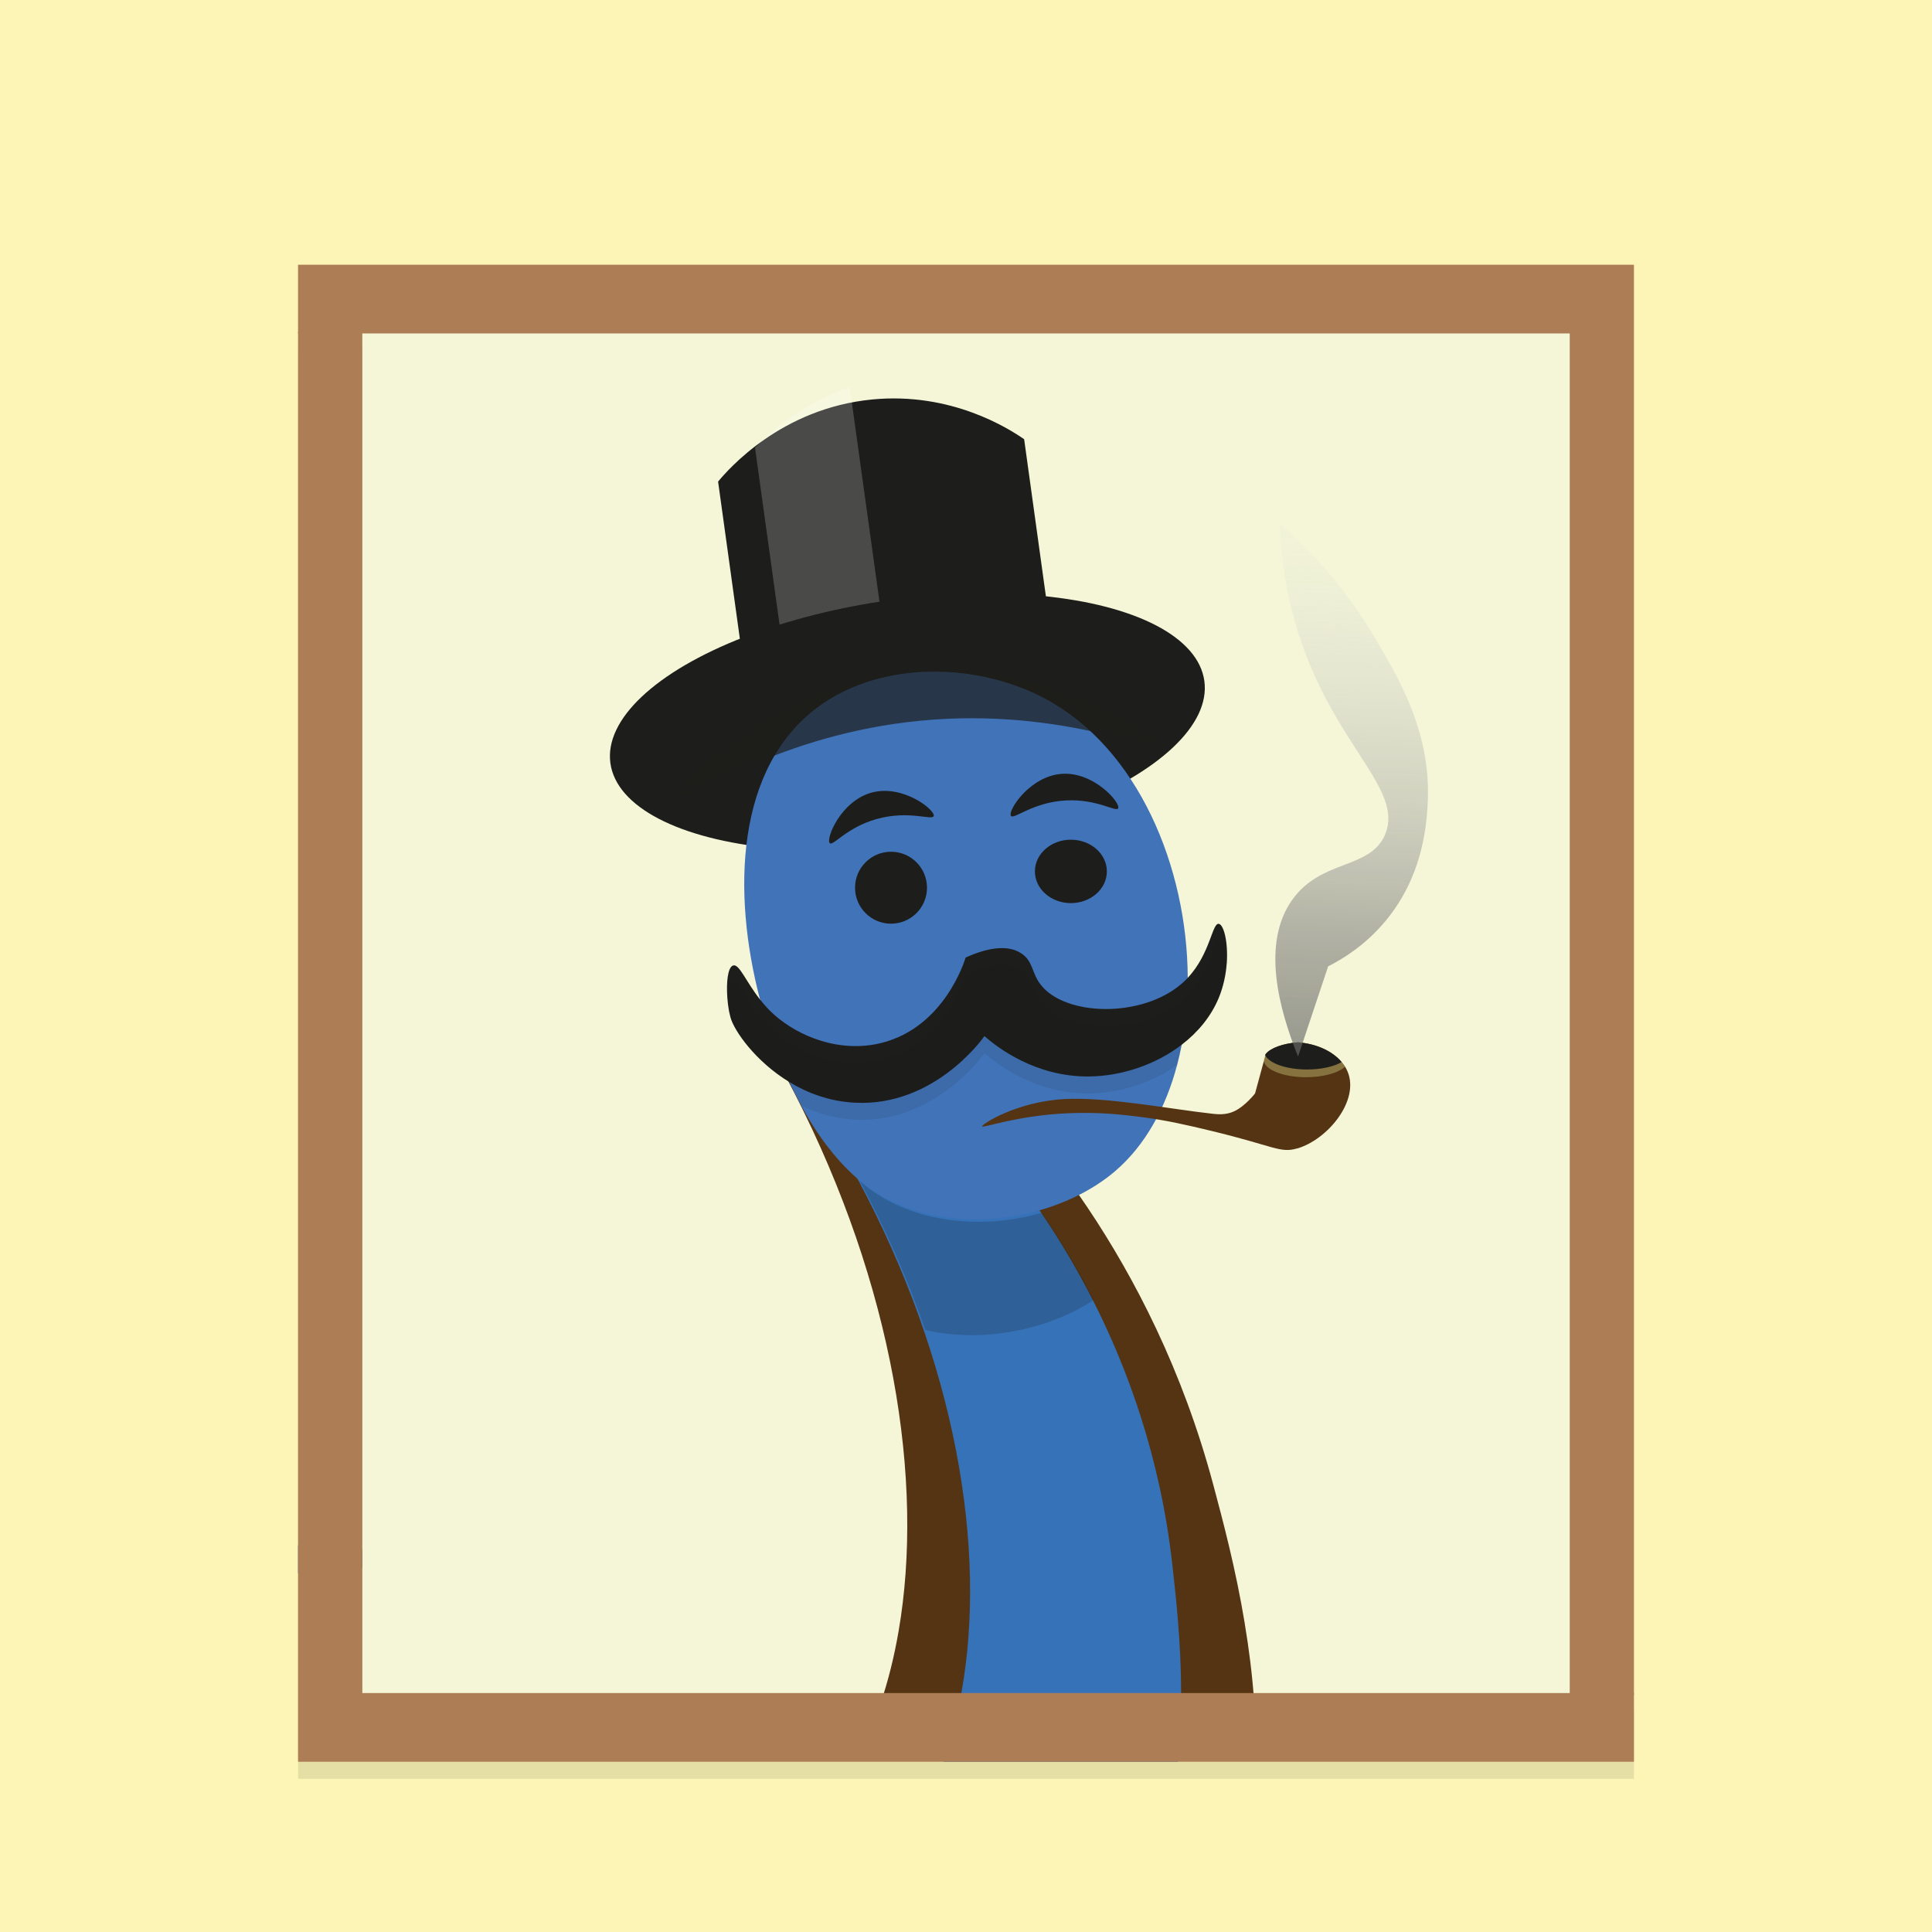 <?xml version="1.0" encoding="UTF-8"?>
<svg id="Warstwa_2" xmlns="http://www.w3.org/2000/svg" xmlns:xlink="http://www.w3.org/1999/xlink" viewBox="0 0 362.54 362.54">
  <defs>
    <style>
      .cls-1 {
        fill: #f4f6d7;
      }

      .cls-2 {
        fill: #d1cf83;
        opacity: .4;
      }

      .cls-3 {
        fill: #ad7d55;
      }

      .cls-4 {
        fill: #fff;
      }

      .cls-4, .cls-5 {
        opacity: .2;
      }

      .cls-6 {
        fill: #fcf5b5;
      }

      .cls-7, .cls-5, .cls-8, .cls-9 {
        fill: #1d1d1b;
      }

      .cls-10 {
        fill: #553413;
      }

      .cls-11 {
        fill: url(#Gradient_bez_nazwy_2);
      }

      .cls-12 {
        fill: #4173b8;
      }

      .cls-13 {
        fill: #3672b8;
      }

      .cls-14 {
        fill: #4974b8;
      }

      .cls-8 {
        opacity: .1;
      }

      .cls-9 {
        opacity: .7;
      }
    </style>
    <linearGradient id="Gradient_bez_nazwy_2" data-name="Gradient bez nazwy 2" x1="255.94" y1="78.06" x2="247.92" y2="274.58" gradientUnits="userSpaceOnUse">
      <stop offset="0" stop-color="#fff" stop-opacity="0"/>
      <stop offset=".49" stop-color="#7f7f7e" stop-opacity=".56"/>
      <stop offset="1" stop-color="#1d1d1b"/>
    </linearGradient>
  </defs>
  <g id="Warstwa_2-2" data-name="Warstwa_2">
    <rect class="cls-6" width="362.54" height="362.54"/>
  </g>
  <g id="Warstwa_1-2" data-name="Warstwa_1">
    <rect class="cls-1" x="62.3" y="59.66" width="237.95" height="267.28"/>
    <path class="cls-14" d="M67.99,290.71v3.5c-3.5.18-7.57.48-12.06.98v-5.22c4.54.1,8.59.38,12.06.74Z"/>
    <path class="cls-10" d="M209.85,306.16c.02,4.33-.14,8.86-.58,13.48h-44.03c1.43-4.23,2.55-8.74,3.37-13.48,4.89-28.24-1.02-64.89-19.51-101-1.19-2.34-2.45-4.69-3.76-7.03,10.76,1.74,21.53,3.5,32.3,5.24,1.6,2.13,3.53,4.81,5.63,8.03.12.18.23.35.35.54,3.04,4.67,6.42,10.41,9.7,17.17,6.52,13.44,12.63,30.87,14.87,51.78.69,6.46,1.64,15.34,1.66,25.27Z"/>
    <path class="cls-10" d="M233.59,304.76c.76,4.53,1.37,9.3,1.73,14.21l-43.46,7.07c.69-4.66,1.02-9.56,1.03-14.66.01-30.37-12.06-67.8-36.46-102.64-1.58-2.26-3.22-4.52-4.91-6.76,10.92.1,21.85.21,32.77.31,1.94,1.98,4.31,4.47,6.93,7.5.15.17.29.33.44.5,3.79,4.4,8.11,9.88,12.5,16.43,8.72,13.03,17.73,30.3,23.5,51.85,1.78,6.65,4.23,15.8,5.94,26.2Z"/>
    <path class="cls-13" d="M221.64,317.7c.02,4.14-.14,8.47-.58,12.89h-44.03c1.43-4.05,2.55-8.35,3.37-12.89,4.89-27-1.02-62.03-19.51-96.55-1.19-2.24-2.45-4.48-3.76-6.72,10.76,1.67,21.53,3.34,32.3,5.01,1.6,2.04,3.53,4.6,5.63,7.67.12.17.23.34.35.51,3.04,4.46,6.42,9.96,9.7,16.42,6.52,12.85,12.63,29.51,14.87,49.5.69,6.17,1.64,14.66,1.66,24.16Z"/>
    <path class="cls-7" d="M200.95,145.75l-57.43,7.96-8.77-63.34c1.93-2.32,11.85-13.76,28.93-15.41,14.85-1.43,25.59,5.45,28.5,7.46,2.92,21.11,5.85,42.22,8.77,63.34Z"/>
    <path class="cls-4" d="M167.2,128.55l-18.98,2.63-6.54-47.17c2.97-3.09,8.95-8.4,17.77-11.37,2.58,18.64,5.16,37.27,7.75,55.9Z"/>
    <ellipse class="cls-7" cx="170.26" cy="135.5" rx="56.26" ry="23.11" transform="translate(-16.98 24.65) rotate(-7.89)"/>
    <path class="cls-12" d="M222.88,183.46c0,1.08-.01,2.17-.07,3.23-.12,3.18-.48,6.31-1.06,9.33-.25,1.29-.53,2.56-.86,3.8-2.13,8.08-5.99,15.12-11.65,19.96-3.8,3.25-8.76,5.79-14.19,7.34-9.42,2.68-20.31,2.36-29.19-2.46-.95-.51-2.74-1.55-4.98-3.5-2.77-2.39-6.22-6.18-9.64-12.1-.31-.53-.61-1.08-.91-1.63-.75-1.39-1.49-2.85-2.19-4.37-1.53-3.31-2.93-6.92-4.13-10.7-.5-1.57-.97-3.17-1.39-4.79-5.28-20.11-4.59-43.66,11.05-55.03,11.97-8.7,29.82-8.17,42.41-1.46,17.51,9.33,26.7,31.66,26.8,52.39Z"/>
    <path class="cls-5" d="M205.28,243.93c-.06.04-.12.07-.18.11-8.48,5.49-20.56,8.04-31.46,5.54-3.19-9.24-7.26-18.62-12.28-27.95,2.25,1.95,4.04,2.98,4.98,3.5,8.84,4.8,19.66,5.14,29.06,2.49.04,0,.1-.02.14-.04,3.03,4.42,6.43,9.89,9.74,16.34Z"/>
    <path class="cls-7" d="M230.19,180.8c-.15,2.06-.61,4.31-1.5,6.47-1.43,3.45-3.88,6.42-6.93,8.76-4.87,3.75-11.26,5.9-17.4,5.97-10.16.1-17.32-5.56-19.63-7.57-.61.87-9.66,13.26-24.32,12.49-4.72-.24-8.84-1.78-12.26-3.86-6.45-3.91-10.4-9.69-11.06-12.11-.15-.56-.29-1.24-.29-1.24-.15-.8-.26-1.68-.32-2.56-.2-2.8.08-5.63,1.07-5.97,1.16-.4,2.33,2.89,5.08,6.39.77.97,1.65,1.97,2.71,2.9,4.4,3.9,12.17,7.26,20.18,5.21,11.69-3,15.49-15.36,15.68-16,3.21-1.44,7.45-2.71,10.4-.81,2.27,1.46,1.95,3.61,3.62,5.82,4.54,6.05,19.17,6.44,26.68-.24.35-.31.69-.64.99-.97,4.26-4.55,4.56-10.37,5.83-10.12.92.17,1.77,3.42,1.48,7.46Z"/>
    <path class="cls-9" d="M217.85,139.95c.6-2.01-24.25-17.99-52.05-13.22-22.9,3.93-39.04,20.46-38.01,22.31.98,1.74,16.66-10.4,42.47-13.53,27.82-3.38,47.06,6.17,47.58,4.44Z"/>
    <path class="cls-8" d="M230.19,180.8c-.15,2.06-.61,4.31-1.5,6.47-1.43,3.45-3.88,6.42-6.93,8.76-.25,1.29-.53,2.56-.86,3.8-4.75,3.36-10.75,5.28-16.54,5.34-10.16.1-17.32-5.56-19.63-7.57-.61.87-9.66,13.26-24.32,12.49-3.75-.19-7.13-1.21-10.07-2.66-.75-1.39-1.49-2.85-2.19-4.37-6.45-3.91-10.4-9.69-11.06-12.11-.15-.56-.29-1.24-.29-1.24-.15-.8-.26-1.68-.32-2.56.12-1.48.47-2.6,1.07-2.8,1.16-.4,2.33,2.89,5.08,6.39.42.54.89,1.09,1.39,1.62.41.43.85.86,1.32,1.27,4.4,3.9,12.17,7.26,20.18,5.21,11.69-3,15.49-15.36,15.68-16,3.21-1.44,7.45-2.71,10.4-.81,2.27,1.46,1.95,3.61,3.62,5.82,4.54,6.05,19.17,6.44,26.68-.24.33-.29.64-.59.93-.91l.07-.07c4.26-4.55,4.56-10.37,5.83-10.12.66.12,1.29,1.84,1.48,4.29Z"/>
    <g>
      <polygon class="cls-8" points="306.61 320.9 306.61 333.79 55.94 333.79 55.94 65.46 67.99 65.46 67.99 320.9 306.61 320.9"/>
      <polygon class="cls-3" points="306.61 317.7 306.61 330.59 55.93 330.59 55.93 62.26 67.99 62.26 67.99 317.7 306.61 317.7"/>
      <polygon class="cls-3" points="306.61 49.68 306.61 318.01 294.56 318.01 294.56 62.57 55.93 62.57 55.93 49.68 306.61 49.68"/>
    </g>
    <path class="cls-10" d="M243.37,215.51c-3.17.92-4.25-.45-16.11-3.31-4.46-1.07-8.31-1.98-13.31-2.62-2.78-.35-7.61-.95-13.55-.68-9.65.43-16,2.85-16.11,2.47-.12-.39,6.43-4.62,15.38-5.13,7.98-.45,20.18,1.92,27.89,2.76,1,.11,2.5.25,4.06-.48,2.08-.98,3.89-3.34,3.89-3.34,0,0,.56-2.05,1.63-5.98.1-.36.2-.73.31-1.12.03-.12.07-.23.1-.35.93-1.09,3.2-1.92,5.99-2.14,3.53.26,6.51,1.67,8.23,3.71.23.27.45.56.63.86.18.29.34.6.47.91,2.29,5.45-3.72,12.79-9.5,14.46Z"/>
    <path class="cls-2" d="M252.41,200.15c-1.22,1.17-4.05,1.99-7.32,1.99-4.1,0-7.49-1.29-7.93-2.94-.04-.12-.05-.24-.05-.37,0-.31.1-.61.3-.9.04-.07.1-.14.15-.2.93-1.09,3.2-1.92,5.99-2.14,3.53.26,6.51,1.67,8.23,3.71.23.27.45.56.63.86Z"/>
    <path class="cls-7" d="M251.78,199.29c-1.45.85-3.83,1.4-6.51,1.4-3.83,0-7.03-1.12-7.81-2.61-.02-.04-.04-.1-.06-.15.04-.07.1-.14.15-.2.93-1.09,3.2-1.92,5.99-2.14,3.53.26,6.51,1.67,8.23,3.71Z"/>
    <ellipse class="cls-7" cx="200.95" cy="163.52" rx="6.75" ry="5.95"/>
    <circle class="cls-7" cx="167.2" cy="166.58" r="6.75"/>
    <path class="cls-7" d="M175.21,153.13c-.28.89-4.66-1.15-10.74.57-5.63,1.59-8.13,5.11-8.76,4.52-.81-.76,2.06-7.97,7.93-9.51,5.86-1.54,11.91,3.32,11.57,4.42Z"/>
    <path class="cls-7" d="M189.71,153.1c.55.75,4.05-2.58,10.36-2.9,5.84-.29,9.34,2.24,9.75,1.48.53-.98-4.51-6.89-10.56-6.47-6.05.42-10.22,6.96-9.55,7.89Z"/>
    <path class="cls-11" d="M243.58,198.26c-3.61-8.96-6.89-21.19-1.13-29.36,5.49-7.79,14.8-5.67,17.51-12.42,3.35-8.34-9.01-16.2-15.81-36.14-3.1-9.1-3.8-17.07-3.95-22.02,8.95,7.8,14.38,15.63,17.51,20.89,5.04,8.48,11.07,18.64,10.16,32.19-.26,3.92-1.01,13.19-7.91,21.46-3.74,4.48-7.93,7.06-10.73,8.47"/>
  </g>
</svg>